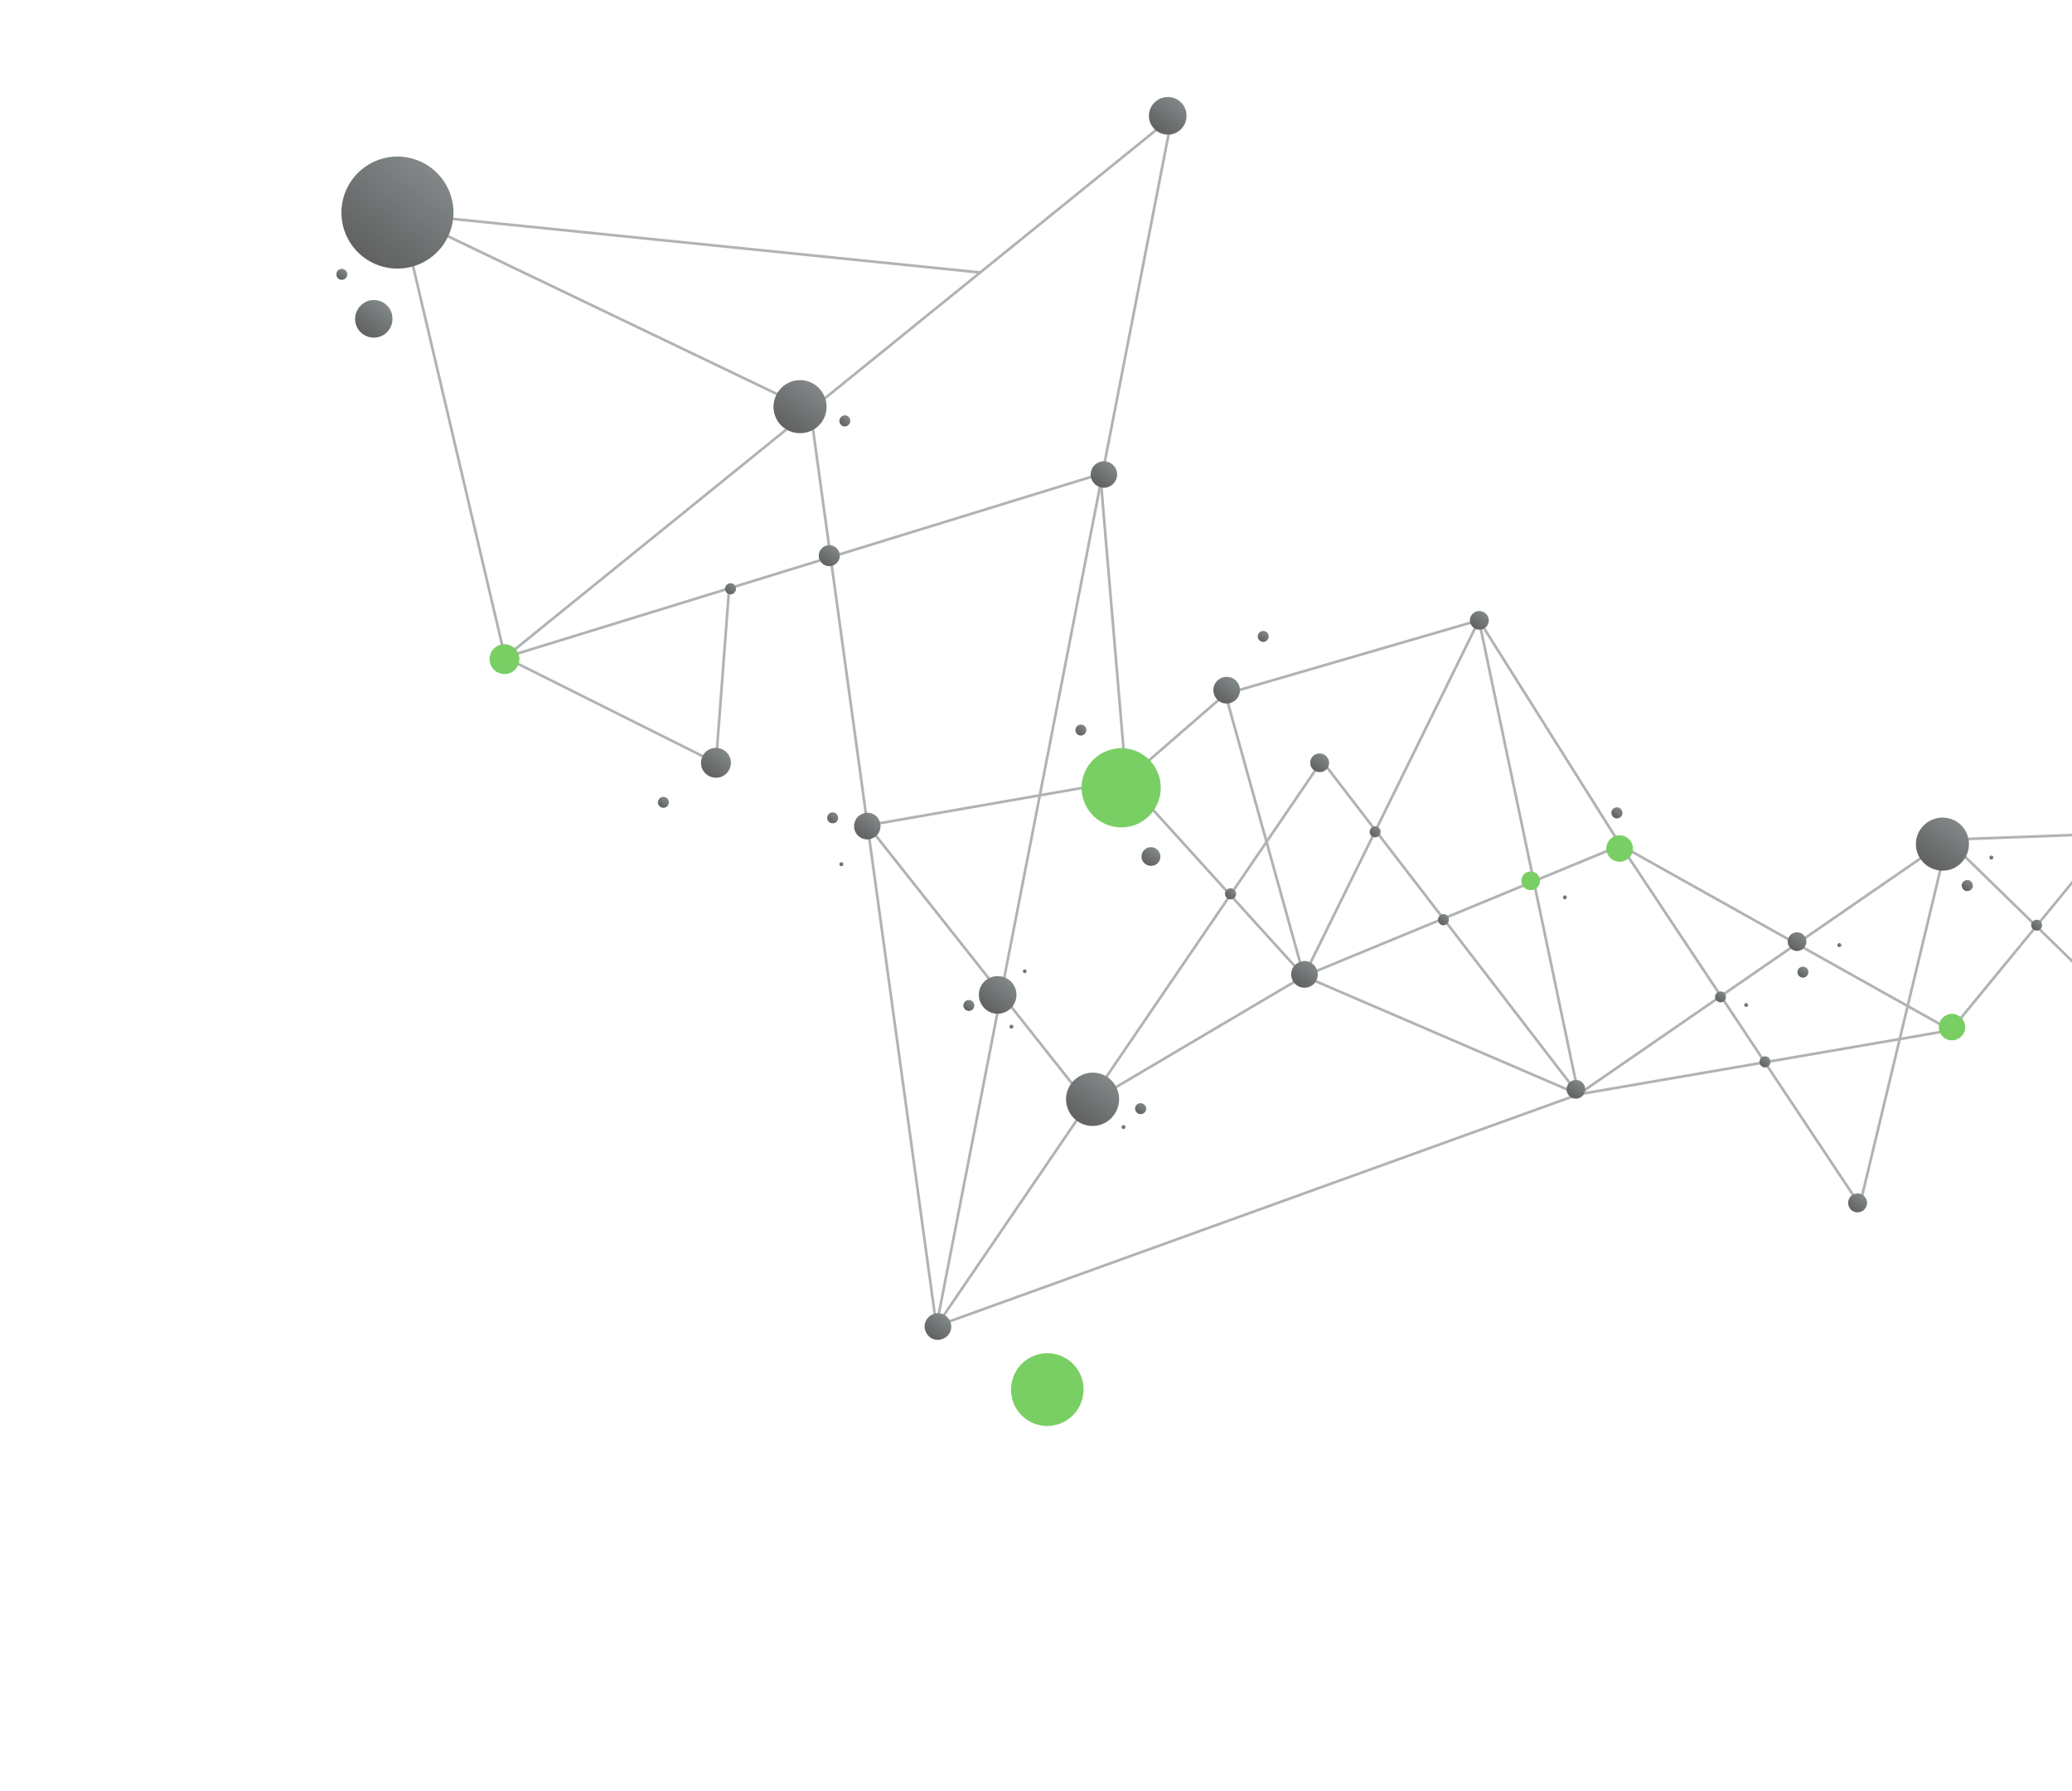 <?xml version="1.0" encoding="UTF-8"?> <svg xmlns="http://www.w3.org/2000/svg" width="1142" height="987" viewBox="0 0 1142 987" fill="none"> <g opacity="0.7"> <path d="M278.35 362.321L645.909 64.608L516.109 730.909L728.568 419.261L869.988 603.168L1073.44 462.807L1206.71 592.768" stroke="#909294" stroke-width="1.47"></path> <path d="M540.264 150.198L220.874 117.744L278.351 362.321L606.421 261.29L620.708 430.039L675.402 382.516L718.659 538.029L893.249 465.946L1075.24 567.845L1224.56 385.967L1206.71 592.768" stroke="#909294" stroke-width="1.47"></path> <path d="M1319.69 629.897L1292.64 454.673L1073.44 462.806L1025.06 664.244L893.249 465.946L815.153 341.855L718.659 538.029L869.989 603.168L516.109 730.909L446.632 226.004L220.874 117.744" stroke="#909294" stroke-width="1.47"></path> <path d="M1075.24 567.845L869.988 603.169L815.153 341.856L675.403 382.517" stroke="#909294" stroke-width="1.47"></path> <path d="M401.874 324.264L394.599 420.439L278.351 362.322" stroke="#909294" stroke-width="1.47"></path> <path d="M718.659 538.029L599.64 608.32L478.223 454.893L620.708 430.039L718.659 538.029Z" stroke="#909294" stroke-width="1.47"></path> <path d="M248.498 126.429C243.384 142.695 226.059 151.733 209.792 146.619C193.526 141.506 184.488 124.18 189.602 107.914C194.716 91.647 212.041 82.61 228.307 87.723C244.574 92.837 253.612 110.162 248.498 126.429Z" fill="url(#paint0_linear_223_147)"></path> <path d="M454.904 228.605C452.48 236.318 444.23 240.504 436.517 238.079C428.805 235.655 424.574 227.545 426.999 219.832C429.423 212.12 437.577 207.749 445.29 210.174C453.002 212.598 457.329 220.892 454.904 228.605Z" fill="url(#paint1_linear_223_147)"></path> <path d="M559.75 551.403C558.031 556.872 552.273 559.993 546.804 558.273C541.335 556.554 538.258 550.656 539.978 545.187C541.697 539.718 547.551 536.782 553.02 538.501C558.489 540.22 561.469 545.934 559.75 551.403Z" fill="url(#paint2_linear_223_147)"></path> <path d="M616.131 610.269C613.706 617.982 605.553 622.352 597.84 619.928C590.127 617.503 585.801 609.209 588.225 601.497C590.65 593.784 598.944 589.457 606.657 591.882C614.369 594.307 618.556 602.557 616.131 610.269Z" fill="url(#paint3_linear_223_147)"></path> <path d="M1084.53 469.683C1082.1 477.396 1073.99 481.626 1066.28 479.202C1058.57 476.777 1054.2 468.623 1056.62 460.911C1059.05 453.198 1067.34 448.871 1075.05 451.296C1082.77 453.721 1086.95 461.971 1084.53 469.683Z" fill="url(#paint4_linear_223_147)"></path> <path d="M1028.83 664.505C1027.95 667.309 1025 668.848 1022.2 667.966C1019.53 667.128 1017.99 664.179 1018.87 661.375C1019.71 658.71 1022.66 657.172 1025.33 658.01C1028.13 658.891 1029.67 661.84 1028.83 664.505Z" fill="url(#paint5_linear_223_147)"></path> <path d="M653.481 66.988C651.762 72.457 646.048 75.438 640.579 73.719C635.11 71.999 631.99 66.242 633.709 60.773C635.428 55.304 641.326 52.227 646.795 53.946C652.264 55.666 655.2 61.52 653.481 66.988Z" fill="url(#paint6_linear_223_147)"></path> <path d="M615.388 263.647C614.153 267.573 610.098 269.688 606.312 268.498C602.386 267.264 600.271 263.209 601.505 259.282C602.695 255.496 606.75 253.381 610.676 254.615C614.463 255.806 616.578 259.86 615.388 263.647Z" fill="url(#paint7_linear_223_147)"></path> <path d="M683.075 382.617C681.884 386.403 677.785 388.659 673.859 387.424C670.073 386.234 667.861 381.995 669.052 378.209C670.286 374.282 674.481 372.211 678.267 373.401C682.194 374.636 684.309 378.691 683.075 382.617Z" fill="url(#paint8_linear_223_147)"></path> <path d="M725.978 539.251C724.744 543.177 720.689 545.292 716.762 544.058C712.976 542.868 710.721 538.769 711.955 534.842C713.145 531.056 717.384 528.845 721.171 530.035C725.097 531.27 727.168 535.465 725.978 539.251Z" fill="url(#paint9_linear_223_147)"></path> <path d="M732.333 421.986C731.452 424.791 728.547 426.189 725.742 425.307C723.078 424.47 721.495 421.661 722.377 418.856C723.215 416.192 726.164 414.654 728.828 415.491C731.633 416.373 733.171 419.322 732.333 421.986Z" fill="url(#paint10_linear_223_147)"></path> <path d="M639.356 473.652C638.474 476.457 635.569 477.855 632.765 476.973C630.1 476.136 628.518 473.327 629.399 470.522C630.237 467.858 633.186 466.32 635.85 467.157C638.655 468.039 640.193 470.988 639.356 473.652Z" fill="url(#paint11_linear_223_147)"></path> <path d="M820.341 343.486C819.504 346.151 816.554 347.689 813.75 346.807C811.086 345.97 809.547 343.021 810.385 340.356C811.222 337.692 814.171 336.154 816.836 336.991C819.64 337.873 821.179 340.822 820.341 343.486Z" fill="url(#paint12_linear_223_147)"></path> <path d="M873.454 601.946C872.616 604.61 869.807 606.193 867.003 605.311C864.338 604.474 862.8 601.525 863.638 598.86C864.519 596.056 867.424 594.657 870.089 595.495C872.893 596.377 874.335 599.141 873.454 601.946Z" fill="url(#paint13_linear_223_147)"></path> <path d="M995.349 520.541C994.512 523.205 991.703 524.787 988.898 523.906C986.234 523.068 984.696 520.119 985.533 517.455C986.415 514.65 989.32 513.252 991.984 514.09C994.789 514.971 996.231 517.736 995.349 520.541Z" fill="url(#paint14_linear_223_147)"></path> <path d="M484.962 457.474C483.727 461.401 479.672 463.516 475.886 462.326C471.96 461.091 469.845 457.036 471.079 453.11C472.269 449.324 476.368 447.068 480.295 448.303C484.081 449.493 486.152 453.688 484.962 457.474Z" fill="url(#paint15_linear_223_147)"></path> <path d="M523.961 733.378C522.771 737.164 518.532 739.375 514.746 738.185C510.96 736.995 508.748 732.756 509.938 728.969C511.173 725.043 515.368 722.972 519.154 724.162C522.94 725.352 525.196 729.451 523.961 733.378Z" fill="url(#paint16_linear_223_147)"></path> <path d="M215.832 178.873C214.113 184.342 208.399 187.322 202.93 185.603C197.461 183.884 194.481 178.17 196.2 172.701C197.919 167.232 203.677 164.112 209.146 165.831C214.615 167.55 217.551 173.404 215.832 178.873Z" fill="url(#paint17_linear_223_147)"></path> <path d="M402.451 422.906C401.084 427.253 396.476 429.657 392.129 428.29C387.782 426.924 385.379 422.316 386.745 417.969C388.112 413.622 392.72 411.218 397.067 412.585C401.414 413.951 403.817 418.559 402.451 422.906Z" fill="url(#paint18_linear_223_147)"></path> <path d="M285.894 365.772C284.528 370.119 279.92 372.522 275.573 371.156C271.226 369.789 268.822 365.181 270.189 360.834C271.555 356.487 276.163 354.084 280.51 355.45C284.857 356.817 287.261 361.425 285.894 365.772Z" fill="#40BA21"></path> <path d="M462.591 308.065C461.665 311.01 458.348 312.741 455.263 311.771C452.318 310.845 450.587 307.528 451.513 304.583C452.483 301.498 455.8 299.767 458.745 300.693C461.83 301.663 463.561 304.98 462.591 308.065Z" fill="url(#paint19_linear_223_147)"></path> <path d="M368.49 443.201C368.005 444.744 366.346 445.609 364.803 445.124C363.121 444.595 362.255 442.937 362.74 441.394C363.269 439.711 364.928 438.846 366.611 439.375C368.153 439.86 369.019 441.519 368.49 443.201Z" fill="url(#paint20_linear_223_147)"></path> <path d="M598.629 403.22C598.1 404.903 596.442 405.768 594.899 405.284C593.216 404.755 592.351 403.096 592.88 401.413C593.365 399.87 595.024 399.005 596.707 399.534C598.249 400.019 599.114 401.678 598.629 403.22Z" fill="url(#paint21_linear_223_147)"></path> <path d="M681.167 493.577C680.682 495.119 678.839 496.081 677.296 495.596C675.754 495.111 674.792 493.268 675.277 491.725C675.762 490.183 677.605 489.221 679.148 489.706C680.69 490.191 681.652 492.034 681.167 493.577Z" fill="url(#paint22_linear_223_147)"></path> <path d="M461.803 451.735C461.318 453.277 459.659 454.142 457.977 453.613C456.434 453.129 455.569 451.47 456.054 449.927C456.583 448.244 458.242 447.379 459.784 447.864C461.467 448.393 462.332 450.052 461.803 451.735Z" fill="url(#paint23_linear_223_147)"></path> <path d="M536.848 555.144C536.363 556.686 534.704 557.552 533.162 557.067C531.479 556.538 530.614 554.879 531.099 553.336C531.628 551.654 533.286 550.788 534.969 551.317C536.512 551.802 537.377 553.461 536.848 555.144Z" fill="url(#paint24_linear_223_147)"></path> <path d="M631.641 611.909C631.112 613.592 629.313 614.413 627.77 613.928C626.228 613.443 625.222 611.74 625.751 610.058C626.236 608.515 628.035 607.694 629.578 608.179C631.12 608.664 632.126 610.366 631.641 611.909Z" fill="url(#paint25_linear_223_147)"></path> <path d="M798.428 507.788C797.943 509.331 796.24 510.336 794.698 509.852C793.015 509.323 792.194 507.523 792.679 505.981C793.164 504.438 794.867 503.433 796.549 503.962C798.092 504.447 798.913 506.246 798.428 507.788Z" fill="url(#paint26_linear_223_147)"></path> <path d="M620.321 621.448C620.145 622.008 619.548 622.437 618.847 622.217C618.286 622.04 618.041 621.347 618.218 620.786C618.394 620.225 618.947 619.937 619.508 620.113C620.209 620.334 620.498 620.887 620.321 621.448Z" fill="url(#paint27_linear_223_147)"></path> <path d="M1014.84 521.275C1014.67 521.836 1013.97 522.081 1013.41 521.904C1012.85 521.728 1012.56 521.175 1012.74 520.614C1012.91 520.053 1013.51 519.624 1014.07 519.801C1014.63 519.977 1015.02 520.714 1014.84 521.275Z" fill="url(#paint28_linear_223_147)"></path> <path d="M1098.62 472.881C1098.4 473.582 1097.85 473.871 1097.29 473.694C1096.73 473.518 1096.3 472.921 1096.52 472.22C1096.7 471.659 1097.39 471.415 1097.95 471.591C1098.51 471.767 1098.8 472.32 1098.62 472.881Z" fill="url(#paint29_linear_223_147)"></path> <path d="M963.478 554.282C963.302 554.843 962.749 555.131 962.048 554.911C961.487 554.735 961.199 554.182 961.375 553.621C961.551 553.06 962.148 552.631 962.709 552.808C963.41 553.028 963.655 553.721 963.478 554.282Z" fill="url(#paint30_linear_223_147)"></path> <path d="M863.526 494.816C863.349 495.376 862.752 495.805 862.191 495.629C861.63 495.452 861.386 494.759 861.563 494.198C861.739 493.637 862.292 493.349 862.853 493.525C863.414 493.702 863.702 494.255 863.526 494.816Z" fill="url(#paint31_linear_223_147)"></path> <path d="M565.801 535.585C565.625 536.146 565.072 536.434 564.511 536.258C563.95 536.082 563.662 535.529 563.838 534.968C564.014 534.407 564.567 534.119 565.128 534.295C565.689 534.471 565.977 535.024 565.801 535.585Z" fill="url(#paint32_linear_223_147)"></path> <path d="M558.515 566.116C558.338 566.676 557.741 567.105 557.18 566.929C556.619 566.752 556.235 566.015 556.411 565.454C556.587 564.893 557.281 564.649 557.842 564.825C558.402 565.002 558.691 565.555 558.515 566.116Z" fill="url(#paint33_linear_223_147)"></path> <path d="M464.786 476.556C464.61 477.117 464.013 477.546 463.452 477.369C462.891 477.193 462.506 476.456 462.683 475.895C462.859 475.334 463.552 475.089 464.113 475.266C464.674 475.442 464.962 475.995 464.786 476.556Z" fill="url(#paint34_linear_223_147)"></path> <path d="M699.139 351.611C698.61 353.294 696.951 354.159 695.409 353.674C693.726 353.145 692.861 351.486 693.39 349.804C693.875 348.261 695.534 347.396 697.216 347.925C698.759 348.41 699.624 350.069 699.139 351.611Z" fill="url(#paint35_linear_223_147)"></path> <path d="M760.778 459.434C760.293 460.976 758.634 461.842 756.951 461.313C755.409 460.828 754.543 459.169 755.028 457.626C755.557 455.944 757.216 455.078 758.759 455.563C760.441 456.092 761.307 457.751 760.778 459.434Z" fill="url(#paint36_linear_223_147)"></path> <path d="M996.602 536.651C996.073 538.334 994.414 539.199 992.872 538.714C991.189 538.185 990.324 536.526 990.853 534.844C991.338 533.301 992.996 532.436 994.679 532.965C996.222 533.45 997.087 535.109 996.602 536.651Z" fill="url(#paint37_linear_223_147)"></path> <path d="M1087.23 489.023C1086.75 490.565 1084.9 491.527 1083.36 491.042C1081.82 490.557 1080.86 488.714 1081.34 487.171C1081.83 485.629 1083.67 484.667 1085.21 485.152C1086.76 485.637 1087.72 487.48 1087.23 489.023Z" fill="url(#paint38_linear_223_147)"></path> <path d="M1125.36 510.87C1124.87 512.413 1123.21 513.278 1121.67 512.793C1120.13 512.308 1119.12 510.605 1119.61 509.063C1120.09 507.52 1121.94 506.559 1123.48 507.044C1125.02 507.529 1125.84 509.328 1125.36 510.87Z" fill="url(#paint39_linear_223_147)"></path> <path d="M951.138 550.403C950.653 551.945 948.994 552.81 947.452 552.326C945.909 551.841 944.904 550.138 945.389 548.595C945.918 546.912 947.717 546.091 949.259 546.576C950.802 547.061 951.667 548.72 951.138 550.403Z" fill="url(#paint40_linear_223_147)"></path> <path d="M894.119 448.962C893.634 450.505 891.791 451.466 890.249 450.981C888.706 450.496 887.745 448.653 888.23 447.111C888.714 445.568 890.558 444.607 892.1 445.092C893.643 445.577 894.604 447.42 894.119 448.962Z" fill="url(#paint41_linear_223_147)"></path> <path d="M975.648 586.152C975.163 587.694 973.46 588.7 971.918 588.215C970.235 587.686 969.414 585.887 969.898 584.344C970.383 582.802 972.086 581.796 973.769 582.325C975.312 582.81 976.133 584.609 975.648 586.152Z" fill="url(#paint42_linear_223_147)"></path> <path d="M468.506 232.881C468.021 234.424 466.318 235.429 464.776 234.944C463.093 234.415 462.272 232.616 462.757 231.074C463.242 229.531 464.945 228.526 466.627 229.055C468.17 229.54 468.991 231.339 468.506 232.881Z" fill="url(#paint43_linear_223_147)"></path> <path d="M191.29 152.05C190.761 153.733 189.102 154.599 187.419 154.07C185.877 153.585 185.011 151.926 185.54 150.243C186.025 148.701 187.684 147.835 189.226 148.32C190.909 148.849 191.775 150.508 191.29 152.05Z" fill="url(#paint44_linear_223_147)"></path> <path d="M405.52 325.409C405.035 326.952 403.332 327.958 401.79 327.473C400.107 326.944 399.286 325.145 399.771 323.602C400.255 322.06 401.958 321.054 403.641 321.583C405.184 322.068 406.005 323.867 405.52 325.409Z" fill="url(#paint45_linear_223_147)"></path> <path d="M638.745 440.794C635.13 452.292 622.965 458.638 611.466 455.023C599.968 451.408 593.482 439.2 597.097 427.701C600.711 416.202 613.06 409.76 624.559 413.375C636.058 416.99 642.359 429.295 638.745 440.794Z" fill="#40BA21"></path> <path d="M596.31 771.838C592.96 782.496 581.717 788.36 571.199 785.054C560.682 781.748 554.817 770.505 558.168 759.848C561.474 749.33 572.717 743.465 583.234 746.772C593.751 750.078 599.616 761.321 596.31 771.838Z" fill="#40BA21"></path> <path d="M899.687 469.973C898.497 473.76 894.302 475.831 890.515 474.641C886.589 473.406 884.474 469.351 885.664 465.565C886.898 461.639 890.953 459.524 894.88 460.758C898.666 461.948 900.921 466.047 899.687 469.973Z" fill="#40BA21"></path> <path d="M1082.78 568.366C1081.59 572.152 1077.54 574.267 1073.61 573.033C1069.82 571.843 1067.71 567.788 1068.9 564.002C1070.13 560.075 1074.19 557.96 1077.97 559.15C1081.9 560.385 1084.02 564.44 1082.78 568.366Z" fill="#40BA21"></path> <path d="M848.561 487.03C847.724 489.694 844.775 491.233 842.11 490.395C839.306 489.513 837.908 486.608 838.745 483.944C839.627 481.14 842.392 479.697 845.196 480.579C847.86 481.417 849.443 484.225 848.561 487.03Z" fill="#40BA21"></path> </g> <defs> <linearGradient id="paint0_linear_223_147" x1="165.457" y1="120.509" x2="205.912" y2="66.815" gradientUnits="userSpaceOnUse"> <stop stop-color="#191A1B"></stop> <stop offset="1" stop-color="#4E5657"></stop> </linearGradient> <linearGradient id="paint1_linear_223_147" x1="413.076" y1="223.93" x2="432.305" y2="198.542" gradientUnits="userSpaceOnUse"> <stop stop-color="#191A1B"></stop> <stop offset="1" stop-color="#4E5657"></stop> </linearGradient> <linearGradient id="paint2_linear_223_147" x1="528.899" y1="547.097" x2="542.399" y2="529.153" gradientUnits="userSpaceOnUse"> <stop stop-color="#191A1B"></stop> <stop offset="1" stop-color="#4E5657"></stop> </linearGradient> <linearGradient id="paint3_linear_223_147" x1="574.442" y1="605.638" x2="593.532" y2="580.206" gradientUnits="userSpaceOnUse"> <stop stop-color="#191A1B"></stop> <stop offset="1" stop-color="#4E5657"></stop> </linearGradient> <linearGradient id="paint4_linear_223_147" x1="1042.84" y1="465.052" x2="1061.93" y2="439.62" gradientUnits="userSpaceOnUse"> <stop stop-color="#191A1B"></stop> <stop offset="1" stop-color="#4E5657"></stop> </linearGradient> <linearGradient id="paint5_linear_223_147" x1="1010.77" y1="660.677" x2="1017.64" y2="651.586" gradientUnits="userSpaceOnUse"> <stop stop-color="#191A1B"></stop> <stop offset="1" stop-color="#4E5657"></stop> </linearGradient> <linearGradient id="paint6_linear_223_147" x1="622.63" y1="62.683" x2="636.174" y2="44.598" gradientUnits="userSpaceOnUse"> <stop stop-color="#191A1B"></stop> <stop offset="1" stop-color="#4E5657"></stop> </linearGradient> <linearGradient id="paint7_linear_223_147" x1="592.165" y1="259.582" x2="601.71" y2="246.866" gradientUnits="userSpaceOnUse"> <stop stop-color="#191A1B"></stop> <stop offset="1" stop-color="#4E5657"></stop> </linearGradient> <linearGradient id="paint8_linear_223_147" x1="659.852" y1="378.553" x2="669.397" y2="365.836" gradientUnits="userSpaceOnUse"> <stop stop-color="#191A1B"></stop> <stop offset="1" stop-color="#4E5657"></stop> </linearGradient> <linearGradient id="paint9_linear_223_147" x1="702.756" y1="535.186" x2="712.3" y2="522.47" gradientUnits="userSpaceOnUse"> <stop stop-color="#191A1B"></stop> <stop offset="1" stop-color="#4E5657"></stop> </linearGradient> <linearGradient id="paint10_linear_223_147" x1="714.46" y1="418.062" x2="721.28" y2="409.112" gradientUnits="userSpaceOnUse"> <stop stop-color="#191A1B"></stop> <stop offset="1" stop-color="#4E5657"></stop> </linearGradient> <linearGradient id="paint11_linear_223_147" x1="621.482" y1="469.728" x2="628.302" y2="460.778" gradientUnits="userSpaceOnUse"> <stop stop-color="#191A1B"></stop> <stop offset="1" stop-color="#4E5657"></stop> </linearGradient> <linearGradient id="paint12_linear_223_147" x1="802.468" y1="339.562" x2="809.288" y2="330.612" gradientUnits="userSpaceOnUse"> <stop stop-color="#191A1B"></stop> <stop offset="1" stop-color="#4E5657"></stop> </linearGradient> <linearGradient id="paint13_linear_223_147" x1="855.721" y1="598.066" x2="862.585" y2="588.976" gradientUnits="userSpaceOnUse"> <stop stop-color="#191A1B"></stop> <stop offset="1" stop-color="#4E5657"></stop> </linearGradient> <linearGradient id="paint14_linear_223_147" x1="977.616" y1="516.661" x2="984.34" y2="507.526" gradientUnits="userSpaceOnUse"> <stop stop-color="#191A1B"></stop> <stop offset="1" stop-color="#4E5657"></stop> </linearGradient> <linearGradient id="paint15_linear_223_147" x1="461.74" y1="453.41" x2="471.284" y2="440.694" gradientUnits="userSpaceOnUse"> <stop stop-color="#191A1B"></stop> <stop offset="1" stop-color="#4E5657"></stop> </linearGradient> <linearGradient id="paint16_linear_223_147" x1="500.739" y1="729.313" x2="510.284" y2="716.597" gradientUnits="userSpaceOnUse"> <stop stop-color="#191A1B"></stop> <stop offset="1" stop-color="#4E5657"></stop> </linearGradient> <linearGradient id="paint17_linear_223_147" x1="184.981" y1="174.568" x2="198.481" y2="156.623" gradientUnits="userSpaceOnUse"> <stop stop-color="#191A1B"></stop> <stop offset="1" stop-color="#4E5657"></stop> </linearGradient> <linearGradient id="paint18_linear_223_147" x1="376.949" y1="418.742" x2="387.628" y2="404.379" gradientUnits="userSpaceOnUse"> <stop stop-color="#191A1B"></stop> <stop offset="1" stop-color="#4E5657"></stop> </linearGradient> <linearGradient id="paint19_linear_223_147" x1="443.183" y1="304.121" x2="450.725" y2="293.857" gradientUnits="userSpaceOnUse"> <stop stop-color="#191A1B"></stop> <stop offset="1" stop-color="#4E5657"></stop> </linearGradient> <linearGradient id="paint20_linear_223_147" x1="356.105" y1="439.462" x2="360.245" y2="434.138" gradientUnits="userSpaceOnUse"> <stop stop-color="#191A1B"></stop> <stop offset="1" stop-color="#4E5657"></stop> </linearGradient> <linearGradient id="paint21_linear_223_147" x1="586.245" y1="399.481" x2="590.2" y2="394.253" gradientUnits="userSpaceOnUse"> <stop stop-color="#191A1B"></stop> <stop offset="1" stop-color="#4E5657"></stop> </linearGradient> <linearGradient id="paint22_linear_223_147" x1="668.783" y1="489.837" x2="672.738" y2="484.609" gradientUnits="userSpaceOnUse"> <stop stop-color="#191A1B"></stop> <stop offset="1" stop-color="#4E5657"></stop> </linearGradient> <linearGradient id="paint23_linear_223_147" x1="449.419" y1="447.996" x2="453.418" y2="442.627" gradientUnits="userSpaceOnUse"> <stop stop-color="#191A1B"></stop> <stop offset="1" stop-color="#4E5657"></stop> </linearGradient> <linearGradient id="paint24_linear_223_147" x1="524.508" y1="551.265" x2="528.463" y2="546.036" gradientUnits="userSpaceOnUse"> <stop stop-color="#191A1B"></stop> <stop offset="1" stop-color="#4E5657"></stop> </linearGradient> <linearGradient id="paint25_linear_223_147" x1="619.257" y1="608.17" x2="623.211" y2="602.942" gradientUnits="userSpaceOnUse"> <stop stop-color="#191A1B"></stop> <stop offset="1" stop-color="#4E5657"></stop> </linearGradient> <linearGradient id="paint26_linear_223_147" x1="786.044" y1="504.049" x2="789.999" y2="498.821" gradientUnits="userSpaceOnUse"> <stop stop-color="#191A1B"></stop> <stop offset="1" stop-color="#4E5657"></stop> </linearGradient> <linearGradient id="paint27_linear_223_147" x1="612.821" y1="617.857" x2="614.324" y2="616.018" gradientUnits="userSpaceOnUse"> <stop stop-color="#191A1B"></stop> <stop offset="1" stop-color="#4E5657"></stop> </linearGradient> <linearGradient id="paint28_linear_223_147" x1="1007.39" y1="517.545" x2="1008.75" y2="515.662" gradientUnits="userSpaceOnUse"> <stop stop-color="#191A1B"></stop> <stop offset="1" stop-color="#4E5657"></stop> </linearGradient> <linearGradient id="paint29_linear_223_147" x1="1091.12" y1="469.291" x2="1092.63" y2="467.452" gradientUnits="userSpaceOnUse"> <stop stop-color="#191A1B"></stop> <stop offset="1" stop-color="#4E5657"></stop> </linearGradient> <linearGradient id="paint30_linear_223_147" x1="956.022" y1="550.551" x2="957.525" y2="548.712" gradientUnits="userSpaceOnUse"> <stop stop-color="#191A1B"></stop> <stop offset="1" stop-color="#4E5657"></stop> </linearGradient> <linearGradient id="paint31_linear_223_147" x1="856.166" y1="491.269" x2="857.528" y2="489.386" gradientUnits="userSpaceOnUse"> <stop stop-color="#191A1B"></stop> <stop offset="1" stop-color="#4E5657"></stop> </linearGradient> <linearGradient id="paint32_linear_223_147" x1="558.441" y1="532.039" x2="559.804" y2="530.156" gradientUnits="userSpaceOnUse"> <stop stop-color="#191A1B"></stop> <stop offset="1" stop-color="#4E5657"></stop> </linearGradient> <linearGradient id="paint33_linear_223_147" x1="551.014" y1="562.525" x2="552.517" y2="560.686" gradientUnits="userSpaceOnUse"> <stop stop-color="#191A1B"></stop> <stop offset="1" stop-color="#4E5657"></stop> </linearGradient> <linearGradient id="paint34_linear_223_147" x1="457.426" y1="473.01" x2="458.789" y2="471.127" gradientUnits="userSpaceOnUse"> <stop stop-color="#191A1B"></stop> <stop offset="1" stop-color="#4E5657"></stop> </linearGradient> <linearGradient id="paint35_linear_223_147" x1="686.755" y1="347.872" x2="690.71" y2="342.644" gradientUnits="userSpaceOnUse"> <stop stop-color="#191A1B"></stop> <stop offset="1" stop-color="#4E5657"></stop> </linearGradient> <linearGradient id="paint36_linear_223_147" x1="748.393" y1="455.695" x2="752.392" y2="450.326" gradientUnits="userSpaceOnUse"> <stop stop-color="#191A1B"></stop> <stop offset="1" stop-color="#4E5657"></stop> </linearGradient> <linearGradient id="paint37_linear_223_147" x1="984.218" y1="532.912" x2="988.173" y2="527.684" gradientUnits="userSpaceOnUse"> <stop stop-color="#191A1B"></stop> <stop offset="1" stop-color="#4E5657"></stop> </linearGradient> <linearGradient id="paint38_linear_223_147" x1="1074.85" y1="485.284" x2="1078.85" y2="479.915" gradientUnits="userSpaceOnUse"> <stop stop-color="#191A1B"></stop> <stop offset="1" stop-color="#4E5657"></stop> </linearGradient> <linearGradient id="paint39_linear_223_147" x1="1113.11" y1="507.175" x2="1117.11" y2="501.807" gradientUnits="userSpaceOnUse"> <stop stop-color="#191A1B"></stop> <stop offset="1" stop-color="#4E5657"></stop> </linearGradient> <linearGradient id="paint40_linear_223_147" x1="938.894" y1="546.708" x2="942.893" y2="541.339" gradientUnits="userSpaceOnUse"> <stop stop-color="#191A1B"></stop> <stop offset="1" stop-color="#4E5657"></stop> </linearGradient> <linearGradient id="paint41_linear_223_147" x1="881.735" y1="445.223" x2="885.734" y2="439.855" gradientUnits="userSpaceOnUse"> <stop stop-color="#191A1B"></stop> <stop offset="1" stop-color="#4E5657"></stop> </linearGradient> <linearGradient id="paint42_linear_223_147" x1="963.264" y1="582.412" x2="967.218" y2="577.184" gradientUnits="userSpaceOnUse"> <stop stop-color="#191A1B"></stop> <stop offset="1" stop-color="#4E5657"></stop> </linearGradient> <linearGradient id="paint43_linear_223_147" x1="456.122" y1="229.142" x2="460.121" y2="223.773" gradientUnits="userSpaceOnUse"> <stop stop-color="#191A1B"></stop> <stop offset="1" stop-color="#4E5657"></stop> </linearGradient> <linearGradient id="paint44_linear_223_147" x1="178.905" y1="148.311" x2="182.86" y2="143.083" gradientUnits="userSpaceOnUse"> <stop stop-color="#191A1B"></stop> <stop offset="1" stop-color="#4E5657"></stop> </linearGradient> <linearGradient id="paint45_linear_223_147" x1="393.136" y1="321.67" x2="397.231" y2="316.486" gradientUnits="userSpaceOnUse"> <stop stop-color="#191A1B"></stop> <stop offset="1" stop-color="#4E5657"></stop> </linearGradient> </defs> </svg> 